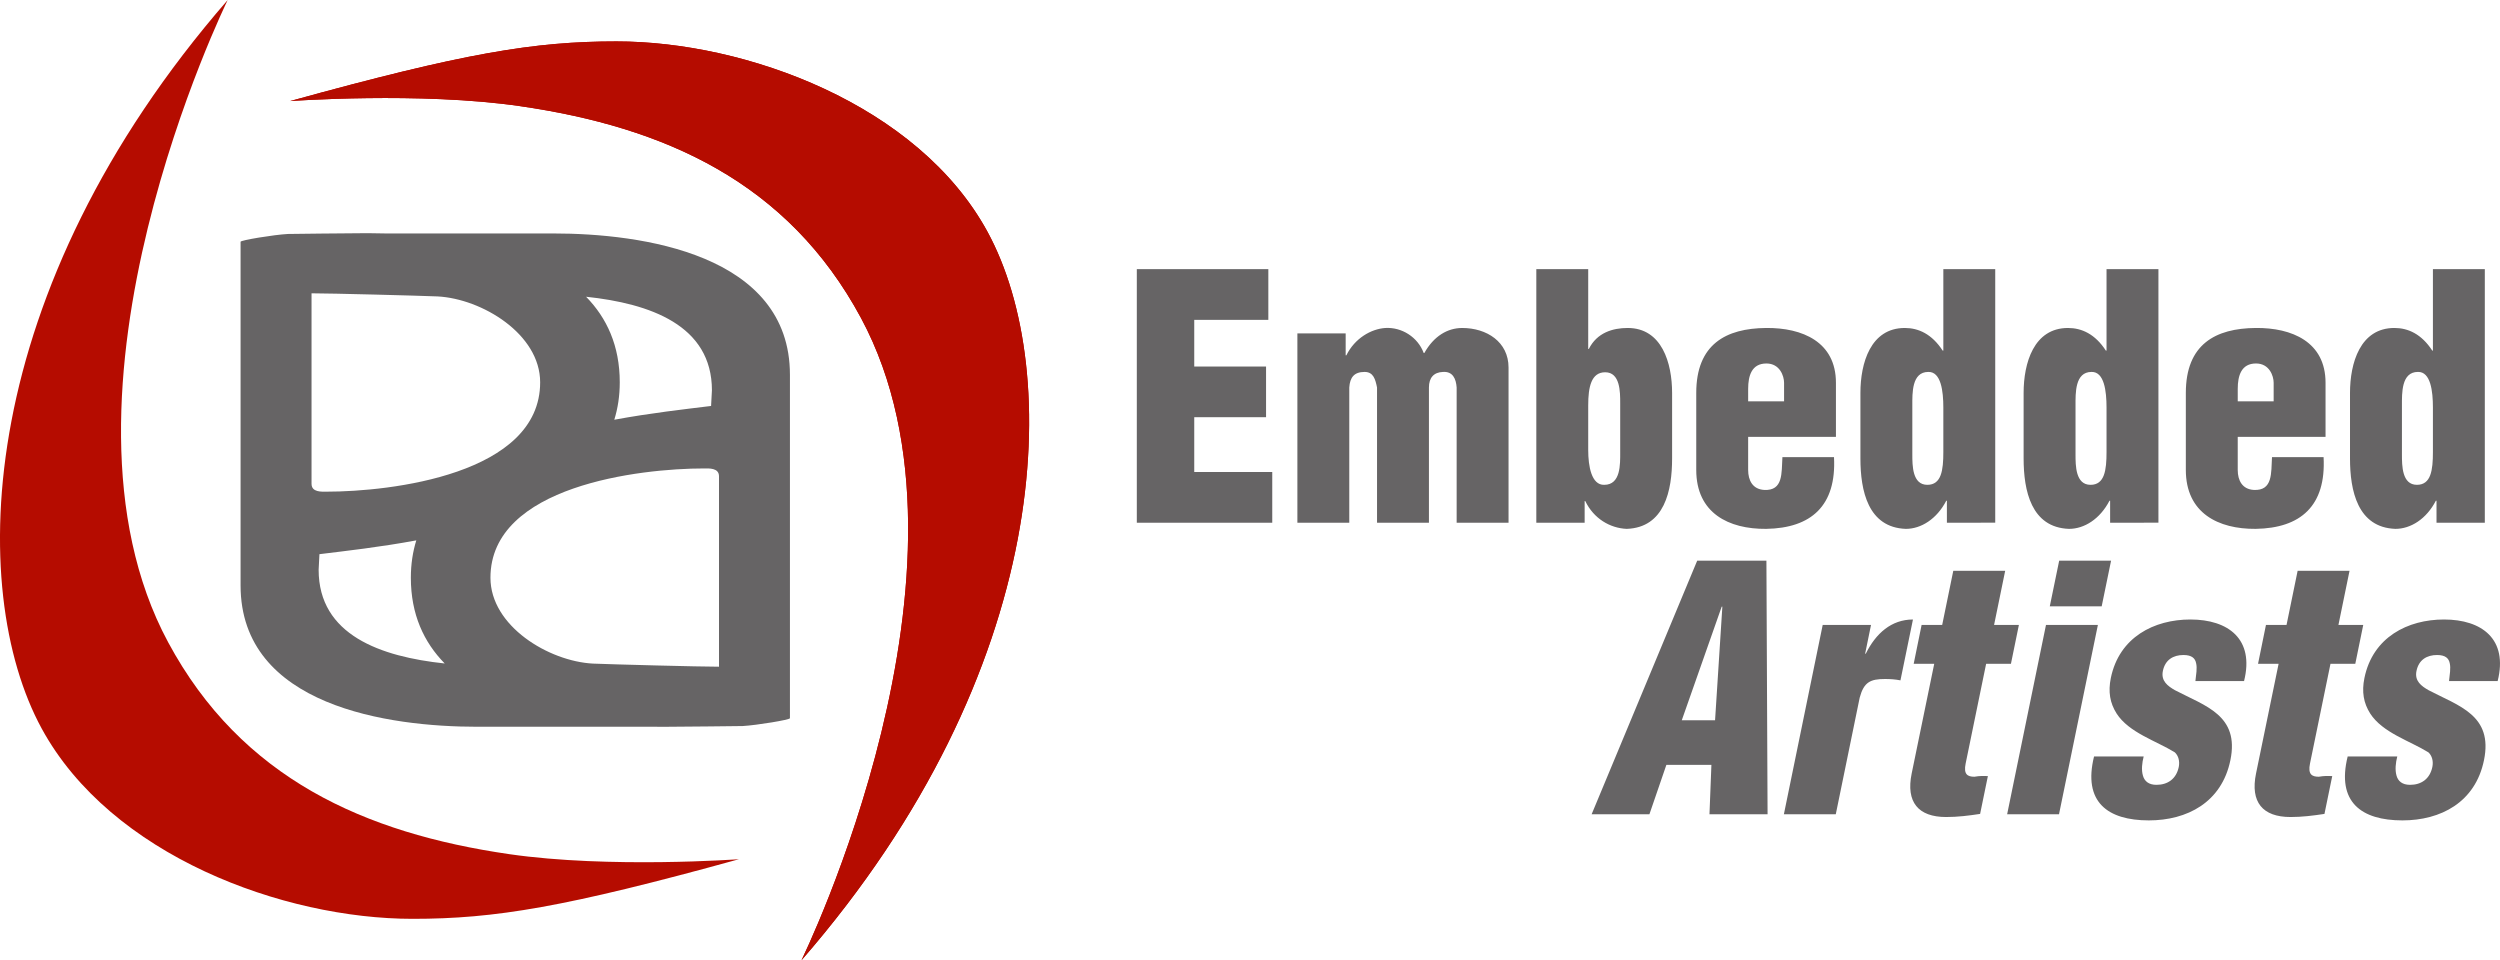 <?xml version="1.0" encoding="UTF-8" standalone="no"?>
<svg
   width="338.873pt"
   height="130.164pt"
   viewBox="0 0 338.873 130.164"
   version="1.1"
   id="svg6"
   sodipodi:docname="Embedded_logo_pos_RGB.ai"
   xmlns:inkscape="http://www.inkscape.org/namespaces/inkscape"
   xmlns:sodipodi="http://sodipodi.sourceforge.net/DTD/sodipodi-0.dtd"
   xmlns="http://www.w3.org/2000/svg"
   xmlns:svg="http://www.w3.org/2000/svg">
  <defs
     id="defs6" />
  <sodipodi:namedview
     id="namedview6"
     pagecolor="#ffffff"
     bordercolor="#000000"
     borderopacity="0.25"
     inkscape:showpageshadow="2"
     inkscape:pageopacity="0.0"
     inkscape:pagecheckerboard="0"
     inkscape:deskcolor="#d1d1d1"
     inkscape:document-units="pt" />
  <path
     fill-rule="evenodd"
     fill="#666465"
     fill-opacity="1"
     d="m 172.453,70.852 v -6.871 h -10.574 v -7.426 h 9.734 v -6.875 h -9.734 v -6.32 h 10.043 v -6.875 h -17.828 v 34.367 z m 3.406,-25.66 v 25.66 h 7.035 v -18.328 c 0.09,-1.375 0.664,-2.109 2.078,-2.109 1.195,0 1.461,1.008 1.684,2.109 v 18.328 h 7.035 v -18.328 c 0,-1.328 0.66,-2.062 1.902,-2.109 1.328,-0.09 1.77,0.918 1.855,2.109 v 18.328 h 7.035 v -21.031 c 0,-3.484 -2.965,-5.363 -6.281,-5.363 -1.992,0 -3.852,1.102 -5.133,3.391 h -0.086 c -0.801,-2.152 -2.969,-3.527 -5.223,-3.391 -1.902,0.137 -4.113,1.375 -5.266,3.711 h -0.09 v -2.977 z m 43.758,16.086 c 0,1.648 0.09,4.441 -2.168,4.441 -1.727,0.047 -2.168,-2.52 -2.168,-4.719 v -6.047 c 0,-2.477 0.398,-4.492 2.301,-4.492 2.035,0 2.035,2.656 2.035,4.172 z m -4.336,-24.793 h -7.035 v 34.367 h 6.551 v -2.93 h 0.086 c 1.148,2.383 3.363,3.672 5.617,3.766 5.133,-0.184 6.152,-5.188 6.152,-9.543 v -8.887 c 0,-4.035 -1.375,-8.801 -6.02,-8.801 -2.035,0 -4.16,0.641 -5.266,2.84 h -0.086 z m 21.68,17.918 v -1.695 c 0,-1.789 0.484,-3.438 2.477,-3.438 1.812,0 2.391,1.695 2.391,2.613 v 2.52 z m 11.898,4.812 v -7.332 c 0,-5.547 -4.555,-7.473 -9.465,-7.426 -5.441,0.047 -9.469,2.199 -9.469,8.801 v 10.445 c 0,5.867 4.422,8.027 9.469,7.984 6.105,-0.094 9.555,-3.125 9.203,-9.723 h -6.992 c -0.133,2.152 0.133,4.582 -2.477,4.445 -1.551,-0.094 -2.168,-1.285 -2.168,-2.707 v -4.488 z m 10.355,-4.262 c 0,-1.652 -0.09,-4.539 2.168,-4.539 1.723,-0.043 2.035,2.613 2.035,4.812 v 6.051 c 0,2.473 -0.266,4.441 -2.168,4.441 -2.035,0 -2.035,-2.609 -2.035,-4.121 z m 11.238,15.898 v -34.367 h -7.035 v 11.043 h -0.09 c -1.461,-2.246 -3.273,-3.07 -5.133,-3.07 -4.645,0 -6.016,4.766 -6.016,8.801 v 8.887 c 0,4.355 1.02,9.359 6.152,9.543 2.074,0 4.199,-1.336 5.484,-3.812 h 0.086 v 2.977 z m 10.883,-15.898 c 0,-1.652 -0.09,-4.539 2.168,-4.539 1.727,-0.043 2.035,2.613 2.035,4.812 v 6.051 c 0,2.473 -0.266,4.441 -2.168,4.441 -2.035,0 -2.035,-2.609 -2.035,-4.121 z m 11.238,15.898 v -34.367 h -7.035 v 11.043 h -0.09 c -1.457,-2.246 -3.273,-3.07 -5.133,-3.07 -4.645,0 -6.016,4.766 -6.016,8.801 v 8.887 c 0,4.355 1.02,9.359 6.148,9.543 2.082,0 4.203,-1.336 5.488,-3.812 h 0.09 v 2.977 z m 10.75,-16.449 v -1.695 c 0,-1.789 0.484,-3.438 2.477,-3.438 1.816,0 2.391,1.695 2.391,2.613 v 2.52 z m 11.902,4.812 v -7.332 c 0,-5.547 -4.559,-7.473 -9.469,-7.426 -5.441,0.047 -9.469,2.199 -9.469,8.801 v 10.445 c 0,5.867 4.426,8.027 9.469,7.984 6.105,-0.094 9.559,-3.125 9.203,-9.723 h -6.992 c -0.129,2.152 0.133,4.582 -2.477,4.445 -1.551,-0.094 -2.168,-1.285 -2.168,-2.707 v -4.488 z m 10.355,-4.262 c 0,-1.652 -0.09,-4.539 2.168,-4.539 1.723,-0.043 2.031,2.613 2.031,4.812 v 6.051 c 0,2.473 -0.266,4.441 -2.168,4.441 -2.031,0 -2.031,-2.609 -2.031,-4.121 z m 11.234,15.898 v -34.367 h -7.035 v 11.043 h -0.086 c -1.461,-2.246 -3.273,-3.07 -5.137,-3.07 -4.641,0 -6.016,4.766 -6.016,8.801 v 8.887 c 0,4.355 1.02,9.359 6.152,9.543 2.078,0 4.203,-1.336 5.484,-3.812 h 0.09 v 2.977 h 6.547"
     id="path1" />
  <path
     fill-rule="evenodd"
     fill="#666465"
     fill-opacity="1"
     d="m 223.578,110.371 2.297,-6.691 h 6.105 l -0.262,6.691 h 7.875 l -0.156,-34.371 h -9.383 l -14.309,34.371 z m 8.898,-12.742 h -4.512 l 5.41,-15.395 h 0.09 z m 14.59,-12.922 -5.262,25.664 h 7.035 l 3.242,-15.809 c 0.57,-2.109 1.445,-2.523 3.438,-2.523 0.707,0 1.406,0.047 2.086,0.184 l 1.695,-8.25 c -2.918,0 -5.035,1.883 -6.391,4.629 h -0.09 l 0.797,-3.895 z m 15.117,5.27 -3.059,14.879 c -0.789,3.863 0.879,5.891 4.68,5.891 1.551,0 3.047,-0.184 4.598,-0.422 l 1.055,-5.133 c -0.754,0 -1.012,-0.043 -1.828,0.094 -0.934,0 -1.492,-0.324 -1.188,-1.789 l 2.777,-13.52 h 3.363 l 1.078,-5.27 h -3.363 l 1.504,-7.332 h -7.035 l -1.504,7.332 h -2.789 l -1.074,5.27 z m 16.914,20.395 5.27,-25.664 h -7.035 l -5.266,25.664 z m 5.785,-28.184 1.273,-6.188 h -7.035 l -1.273,6.188 z m 19.297,10.129 c 1.43,-5.684 -2.137,-8.344 -7.273,-8.344 -4.91,0 -9.648,2.387 -10.785,7.93 -0.383,1.879 -0.117,3.391 0.781,4.812 1.672,2.609 5.391,3.711 7.898,5.27 0.484,0.457 0.684,1.191 0.531,1.969 -0.34,1.652 -1.52,2.43 -3.027,2.43 -1.059,0 -1.621,-0.504 -1.828,-1.234 -0.234,-0.781 -0.125,-1.742 0.098,-2.613 h -6.727 c -1.531,6.184 1.852,8.668 7.426,8.668 5.18,0 9.883,-2.438 11.055,-8.164 1.254,-6.094 -3.406,-7.332 -7.523,-9.488 -0.949,-0.547 -1.914,-1.234 -1.629,-2.609 0.312,-1.516 1.418,-2.156 2.789,-2.156 1.148,0 1.586,0.457 1.715,1.102 0.172,0.688 -0.004,1.559 -0.094,2.43 z m 4.684,-2.34 -3.062,14.879 c -0.789,3.863 0.879,5.891 4.684,5.891 1.547,0 3.043,-0.184 4.594,-0.422 l 1.055,-5.133 c -0.754,0 -1.012,-0.043 -1.828,0.094 -0.93,0 -1.492,-0.324 -1.188,-1.789 l 2.777,-13.52 h 3.363 l 1.078,-5.27 h -3.363 l 1.504,-7.332 h -7.035 l -1.504,7.332 h -2.789 l -1.074,5.27 z m 29.691,2.34 c 1.43,-5.684 -2.137,-8.344 -7.27,-8.344 -4.91,0 -9.652,2.387 -10.789,7.93 -0.383,1.879 -0.117,3.391 0.781,4.812 1.676,2.609 5.391,3.711 7.898,5.27 0.488,0.457 0.688,1.191 0.531,1.969 -0.34,1.652 -1.52,2.43 -3.023,2.43 -1.062,0 -1.625,-0.504 -1.832,-1.234 -0.23,-0.781 -0.125,-1.742 0.098,-2.613 h -6.723 c -1.535,6.184 1.852,8.668 7.422,8.668 5.18,0 9.883,-2.438 11.055,-8.164 1.254,-6.094 -3.402,-7.332 -7.52,-9.488 -0.953,-0.547 -1.918,-1.234 -1.629,-2.609 0.309,-1.516 1.414,-2.156 2.785,-2.156 1.152,0 1.586,0.457 1.719,1.102 0.168,0.688 -0.008,1.559 -0.094,2.43 h 6.59"
     id="path2" />
  <path
     fill-rule="evenodd"
     fill="#b50c00"
     fill-opacity="1"
     d="m 116.715,43.113 c 18.109,33.684 -8.078,87.051 -8.078,87.051 34.281,-39.445 35.48,-79.863 25.227,-98.727 -9.387,-17.27 -32.785,-25.824 -50.297,-25.824 -11.156,0 -20.66,1.574 -44.238,8.086 0,0 17.59,-1.285 31.137,0.684 19.594,2.844 36.32,10.273 46.25,28.73"
     id="path3" />
  <path
     fill-rule="evenodd"
     fill="#666465"
     fill-opacity="1"
     d="m 75.024,31.645 c -1.34,0 -18.195,0 -22.723,0 -0.855,-0.027 -1.684,-0.039 -2.488,-0.039 -2.773,0 -10.258,0.109 -10.793,0.109 -1.922,0.105 -6.41,0.848 -6.41,1.055 v 46.578 c 0,16.414 20.195,19.164 32.055,19.164 1.5,0 22.395,0 23.781,0 0.004,0 0.004,-0.004 0.004,-0.004 0.48,0.008 0.957,0.012 1.422,0.012 2.777,0 10.258,-0.105 10.793,-0.105 1.922,-0.109 6.41,-0.848 6.41,-1.059 v -46.555 c 0,-16.406 -20.191,-19.156 -32.051,-19.156 m 21.476,21.27 c 0,0.316 -0.113,1.797 -0.113,2.113 -3.547,0.438 -8.215,0.957 -13.121,1.867 0.48,-1.547 0.742,-3.23 0.742,-5.07 0,-4.957 -1.758,-8.734 -4.566,-11.602 8.648,0.918 17.059,3.848 17.059,12.691 m -54.273,12.672 v -25.828 c 2.566,0 14.531,0.316 17.098,0.422 5.984,0.32 13.891,5.082 13.891,11.645 0,12.492 -20.301,14.82 -28.957,14.82 -0.641,0 -2.031,0.105 -2.031,-1.059 m 0.961,11.645 c 0,-0.316 0.109,-1.797 0.109,-2.113 3.551,-0.438 8.219,-0.957 13.129,-1.871 -0.477,1.547 -0.738,3.227 -0.738,5.066 0,4.969 1.77,8.75 4.59,11.621 -8.664,-0.918 -17.09,-3.844 -17.09,-12.703 m 54.27,13.141 c -2.562,0 -14.527,-0.316 -17.094,-0.422 -5.984,-0.32 -13.887,-5.082 -13.887,-11.637 0,-12.488 20.297,-14.816 28.949,-14.816 0.641,0 2.031,-0.105 2.031,1.059 v 25.816"
     id="path4" />
  <path
     fill-rule="evenodd"
     fill="#b50c00"
     fill-opacity="1"
     d="m 116.715,43.113 c 18.109,33.684 -8.078,87.051 -8.078,87.051 34.281,-39.445 35.48,-79.863 25.227,-98.727 -9.387,-17.27 -32.785,-25.824 -50.297,-25.824 -11.156,0 -20.66,1.574 -44.238,8.086 0,0 17.59,-1.285 31.137,0.684 19.594,2.844 36.32,10.273 46.25,28.73"
     id="path5" />
  <path
     fill-rule="evenodd"
     fill="#b50c00"
     fill-opacity="1"
     d="M 22.785,87.047 C 4.676,53.367 30.864,-3.6798265e-6 30.864,-3.6798265e-6 -3.418,39.441 -4.617,79.863 5.637,98.727 15.024,115.992 38.422,124.547 55.934,124.547 c 11.156,0 20.66,-1.57 44.238,-8.082 0,0 -17.59,1.281 -31.137,-0.684 -19.594,-2.844 -36.32,-10.273 -46.25,-28.734"
     id="path6" />
</svg>
